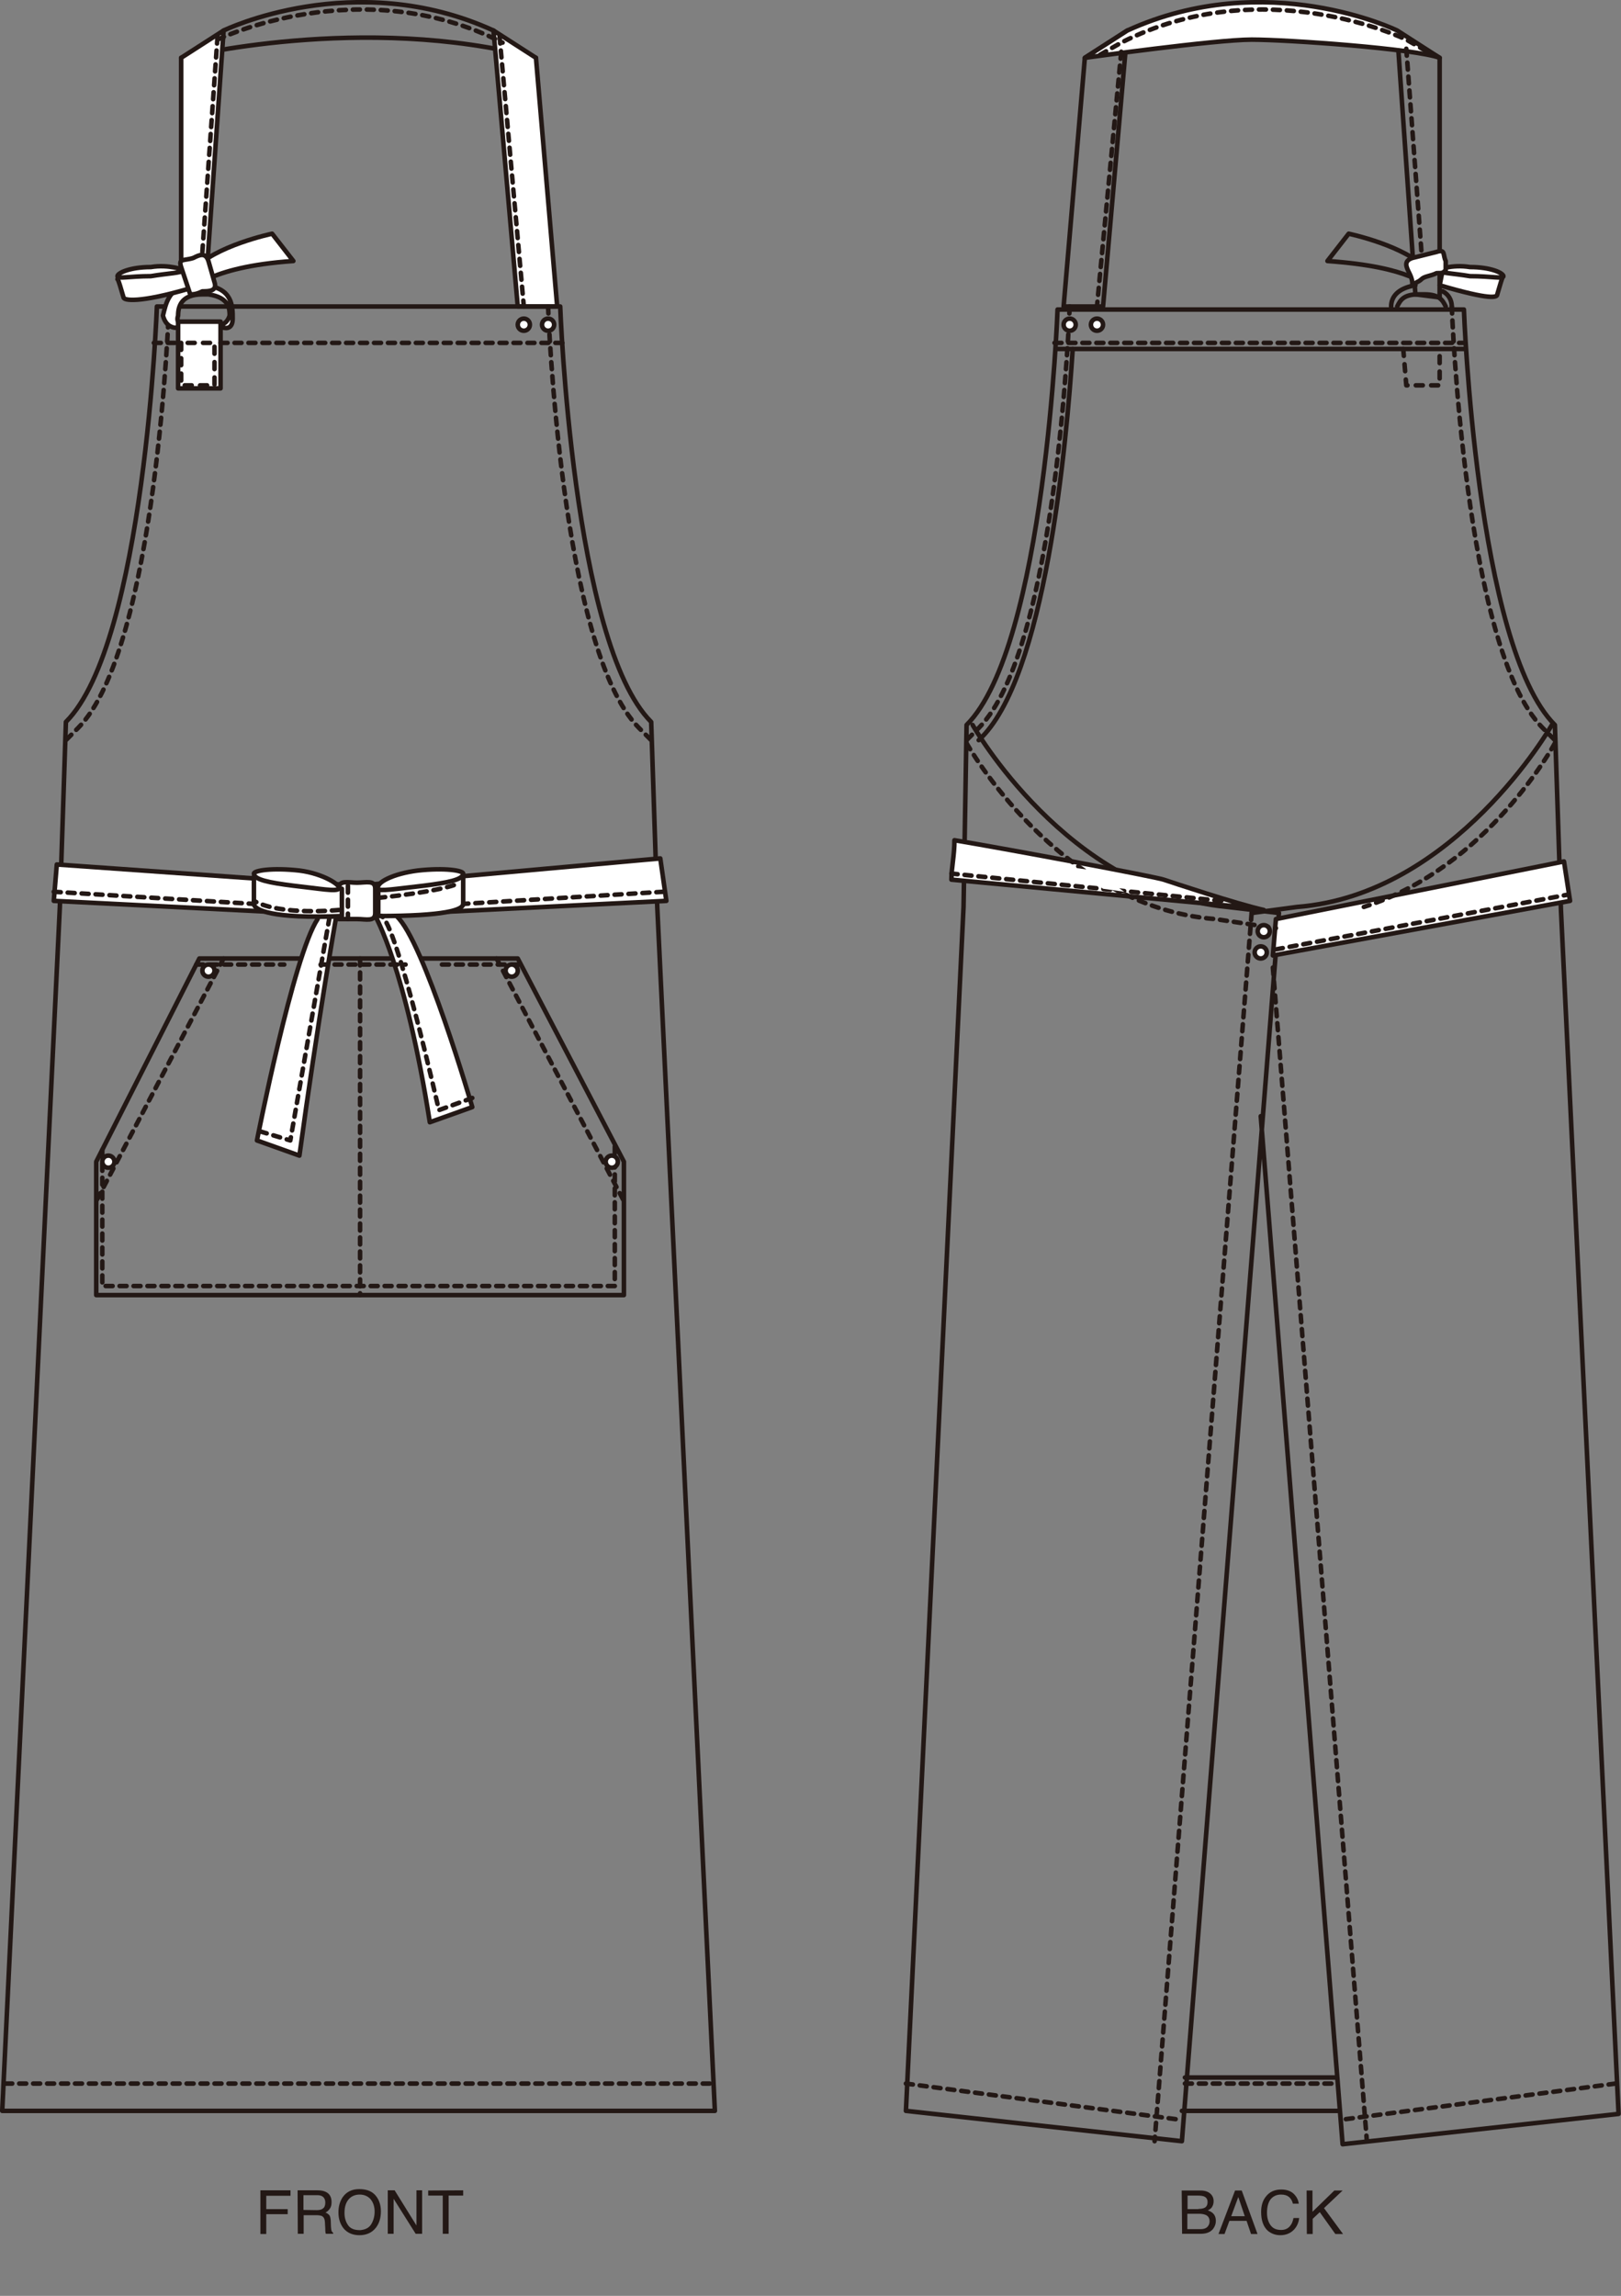<?xml version="1.0" encoding="utf-8"?>
<!-- Generator: Adobe Illustrator 25.4.1, SVG Export Plug-In . SVG Version: 6.00 Build 0)  -->
<svg version="1.1" id="レイヤー_1" xmlns="http://www.w3.org/2000/svg" xmlns:xlink="http://www.w3.org/1999/xlink" x="0px"
	 y="0px" viewBox="0 0 801.8 1135.6" style="enable-background:new 0 0 801.8 1135.6;" xml:space="preserve">
<rect x="0" y="0" width="801.8" height="1135.6" fill="#808080" stroke="none"/>
<style type="text/css">
	.st0{fill:none;stroke:#231815;stroke-width:2.25;stroke-linecap:round;stroke-linejoin:round;stroke-miterlimit:10;}
	.st1{fill:#FFFFFF;stroke:#231815;stroke-width:2.25;stroke-linecap:round;stroke-linejoin:round;stroke-miterlimit:10;}
	
		.st2{fill:none;stroke:#231815;stroke-width:2.25;stroke-linecap:round;stroke-linejoin:round;stroke-miterlimit:10;stroke-dasharray:3.45,3.45;}
	
		.st3{fill:#FFFFFF;stroke:#231815;stroke-width:2.25;stroke-linecap:round;stroke-linejoin:round;stroke-miterlimit:10;stroke-dasharray:3.098,3.098;}
	
		.st4{fill:#FFFFFF;stroke:#231815;stroke-width:2.25;stroke-linecap:round;stroke-linejoin:round;stroke-miterlimit:10;stroke-dasharray:2.985,2.985;}
	
		.st5{fill:#FFFFFF;stroke:#231815;stroke-width:2.25;stroke-linecap:round;stroke-linejoin:round;stroke-miterlimit:10;stroke-dasharray:2.73,2.73;}
	
		.st6{fill:none;stroke:#231815;stroke-width:2.25;stroke-linecap:round;stroke-linejoin:round;stroke-miterlimit:10;stroke-dasharray:3.45,4.14;}
	.st7{fill:#FFFFFF;}
	.st8{fill:#231815;}
</style>
<path class="st0" d="M89.6,28.6c0,0,90-22.5,175.5,0"/>
<path class="st0" d="M178.1,1044.1"/>
<polygon class="st1" points="101.6,144.1 110.6,15.1 89.6,28.6 89.6,145.6 "/>
<polygon class="st1" points="256.1,151.6 244.1,15.1 265.1,28.6 275.6,151.6 "/>
<path class="st0" d="M110.6,15.1c0,0,64.5-31.5,133.5,0"/>
<polygon class="st0" points="700.1,145.6 691.1,16.6 712.1,28.6 712.1,147.1 "/>
<polygon class="st0" points="545.6,151.6 557.6,15.1 536.6,28.6 526.1,151.6 "/>
<path class="st1" d="M691.1,15.1c0,0-64.5-31.5-133.5,0l-21,13.5c0,0,64.5-9,82.5-9s81,4.5,93,9L691.1,15.1z"/>
<path class="st2" d="M83.6,151.6c0,0-6,169.5-45,208.5l-6,6"/>
<path class="st0" d="M353.6,1044.1l-28.5-595.5l-3-91.5c-39-39-45-205.5-45-205.5H77.6c0,0-6,166.5-45,205.5l-3,91.5L1.1,1044.1
	H353.6z"/>
<path class="st2" d="M271.1,151.6c0,0,6,169.5,45,208.5l6,6"/>
<path class="st0" d="M623.6,1044.1"/>
<path class="st0" d="M530.6,172.6c-3,46.5-13.5,163.5-46.5,193.5"/>
<line class="st0" x1="662.6" y1="1044.1" x2="584.6" y2="1044.1"/>
<path class="st0" d="M623.6,552.1l40.5,508.5l136.5-15l-28.5-595.5l-3-91.5c-39-39-45-205.5-45-205.5h-201c0,0-6,166.5-45,205.5
	l-1.5,90l-28.5,595.5l136.5,15l48-607.5l-25.5-3c-79.5-7.5-126-90-126-90"/>
<path class="st0" d="M767.6,358.6c0,0-48,84-126,90l-22.5,3"/>
<line class="st0" x1="523.1" y1="172.6" x2="724.1" y2="172.6"/>
<path class="st2" d="M103.1,444.1"/>
<path class="st2" d="M247.1,444.1"/>
<path class="st2" d="M181.1,423.1"/>
<polygon class="st0" points="308.6,640.6 308.6,574.6 256.1,474.1 98.6,474.1 47.6,574.6 47.6,640.6 "/>
<path class="st2" d="M548.6,460.6"/>
<path class="st2" d="M694.1,460.6"/>
<path class="st2" d="M628.1,439.6"/>
<path class="st1" d="M115.1,157.6c0-6,0-15-13.5-16.5h-3h-3c-12,0-13.5,9-15,15c1.5,6,6,6,6,6h12h12
	C110.6,162.1,115.1,163.6,115.1,157.6z M109.1,160.6h-9h-9c0,0-4.5,0-3-4.5c0-4.5,1.5-10.5,12-10.5h1.5h1.5
	c10.5,1.5,10.5,7.5,10.5,10.5C112.1,160.6,109.1,160.6,109.1,160.6z"/>
<path class="st0" d="M700.1,141.1c-9,1.5-12,6-12,10.5 M718.1,151.6c0-3-1.5-6-4.5-7.5 M691.1,151.6c1.5-3,3-6,10.5-6h1.5h1.5
	c7.5,0,9,3,10.5,6"/>
<rect x="88.1" y="159.1" class="st1" width="21" height="33"/>
<polygon class="st1" points="175.1,453.1 26.6,445.6 28.1,427.6 176.6,438.1 176.6,438.1 326.6,424.6 329.6,445.6 178.1,453.1 "/>
<polygon class="st1" points="776.6,445.6 629.6,472.6 631.1,454.6 773.6,426.1 "/>
<path class="st1" d="M470.6,435.1l144,13.5l10.5,1.5c-13.5-3-45-13.5-49.5-15s-76.5-15-103.5-19.5
	C472.1,423.1,470.6,429.1,470.6,435.1z"/>
<path class="st1" d="M166.1,454.6c0,0-9,51-18,117l-21-7.5c0,0,18-91.5,30-109.5"/>
<path class="st3" d="M161.6,454.6"/>
<path class="st1" d="M185.6,451.6c0,4.5-4.5,3-9,3l0,0c-4.5,0-6,0-9,0v-15c0-4.5,4.5-3,9-3l0,0c4.5,0,9-1.5,9,3V451.6z"/>
<path class="st3" d="M166.1,454.6"/>
<path class="st4" d="M167.6,438.1"/>
<path class="st3" d="M185.6,456.1"/>
<path class="st4" d="M187.1,438.1"/>
<path class="st1" d="M185.6,453.1c0,0,15,25.5,27,102l21-7.5c0,0-24-82.5-37.5-94.5"/>
<path class="st1" d="M94.1,144.1c0,0,7.5-12,51-15l-10.5-13.5c0,0-28.5,6-39,18"/>
<path class="st5" d="M221.6,567.1"/>
<path class="st3" d="M199.1,457.6"/>
<path class="st5" d="M218.6,571.6"/>
<path class="st3" d="M187.1,454.6"/>
<path class="st3" d="M166.1,453.1"/>
<path class="st1" d="M187.1,438.1v15c33,0,42-3,42-6c0-15,0-13.5,0-13.5"/>
<path class="st1" d="M229.1,432.1c0-1.5-9-3-22.5-1.5c-12,1.5-21,6-19.5,9c0,1.5,9,0,22.5-1.5C221.6,436.6,229.1,435.1,229.1,432.1z
	"/>
<path class="st1" d="M169.1,439.6v13.5c-34.5,1.5-43.5-3-43.5-6c0-15,0-13.5,0-13.5"/>
<path class="st1" d="M125.6,432.1c0-1.5,9-3,22.5-1.5c12,1.5,21,7.5,19.5,9s-9,0-22.5-1.5C133.1,436.6,125.6,435.1,125.6,432.1z"/>
<path class="st1" d="M91.1,133.6l3,9c-25.5,7.5-33,6-33,4.5c-3-10.5-3-9-3-9"/>
<path class="st1" d="M58.1,136.6c0-1.5,6-4.5,16.5-4.5c9-1.5,16.5,1.5,16.5,1.5c-1.5,1.5-7.5,1.5-16.5,3
	C64.1,136.6,58.1,138.1,58.1,136.6z"/>
<path class="st1" d="M106.1,139.6c1.5,4.5-3,4.5-6,4.5l0,0c-3,1.5-4.5,1.5-6,1.5l-4.5-13.5c-1.5-4.5,1.5-3,6-4.5l0,0
	c3-1.5,6-3,7.5,1.5L106.1,139.6z"/>
<path class="st0" d="M697.1,136.6c-7.5-3-19.5-6-40.5-7.5l10.5-13.5c0,0,28.5,6,39,18"/>
<path class="st1" d="M713.6,133.6l-1.5,7.5c25.5,7.5,28.5,6,28.5,4.5c3-10.5,3-9,3-9"/>
<path class="st1" d="M743.6,136.6c0-1.5-6-4.5-16.5-4.5c-9-1.5-16.5,1.5-16.5,1.5c1.5,1.5,7.5,1.5,16.5,3
	C737.6,136.6,743.6,138.1,743.6,136.6z"/>
<path class="st1" d="M698.6,127.6c-4.5,1.5-3,4.5-1.5,7.5s1.5,4.5,1.5,6c1.5-1.5,3-1.5,4.5-3s4.5-1.5,7.5-3c3,0,3,0,4.5-1.5
	c0,0,0-1.5,0-4.5c-1.5-3,0-6-4.5-4.5L698.6,127.6z"/>
<path class="st2" d="M181.1,1014.1"/>
<path class="st2" d="M181.1,643.6"/>
<path class="st2" d="M341.6,1018.6"/>
<line class="st2" x1="109.1" y1="169.6" x2="278.6" y2="169.6"/>
<line class="st2" x1="76.1" y1="169.6" x2="86.6" y2="169.6"/>
<line class="st2" x1="218.6" y1="477.1" x2="257.6" y2="477.1"/>
<line class="st2" x1="158.6" y1="477.1" x2="200.6" y2="477.1"/>
<line class="st2" x1="97.1" y1="477.1" x2="140.6" y2="477.1"/>
<line class="st2" x1="2.6" y1="1030.6" x2="352.1" y2="1030.6"/>
<path class="st2" d="M182.6,1023.1"/>
<path class="st2" d="M107.6,19.6c0,0,70.5-34.5,141,1.5"/>
<line class="st2" x1="107.6" y1="18.1" x2="100.1" y2="124.6"/>
<line class="st2" x1="247.1" y1="18.1" x2="259.1" y2="151.6"/>
<path class="st2" d="M544.1,27.1l10.5-6c70.5-36,141-1.5,141-1.5l10.5,6"/>
<line class="st2" x1="695.6" y1="24.1" x2="703.1" y2="124.6"/>
<line class="st2" x1="554.6" y1="25.6" x2="542.6" y2="151.6"/>
<polyline class="st2" points="128.6,559.6 143.6,564.1 163.1,453.1 "/>
<path class="st2" d="M233.6,543.1l-16.5,6c0,0-21-93-28.5-96"/>
<line class="st2" x1="110.6" y1="474.1" x2="47.6" y2="594.1"/>
<polyline class="st2" points="304.1,567.1 304.1,636.1 50.6,636.1 50.6,567.1 "/>
<line class="st2" x1="245.6" y1="474.1" x2="308.6" y2="594.1"/>
<line class="st2" x1="26.6" y1="441.1" x2="125.6" y2="447.1"/>
<line class="st2" x1="328.1" y1="441.1" x2="229.1" y2="447.1"/>
<line class="st2" x1="172.1" y1="438.1" x2="172.1" y2="454.6"/>
<path class="st2" d="M167.6,450.1c0,0-28.5,3-42-4.5"/>
<path class="st2" d="M187.1,444.1c0,0,31.5-3,40.5-7.5"/>
<polygon class="st6" points="89.6,169.6 89.6,190.6 106.1,190.6 106.1,169.6 "/>
<path class="st2" d="M628.1,1014.1"/>
<path class="st2" d="M788.6,1018.6"/>
<line class="st2" x1="521.6" y1="169.6" x2="724.1" y2="169.6"/>
<line class="st2" x1="586.1" y1="1030.6" x2="661.1" y2="1030.6"/>
<line class="st2" x1="448.1" y1="1030.6" x2="584.6" y2="1048.6"/>
<path class="st2" d="M628.1,1023.1"/>
<polyline class="st6" points="694.1,172.6 695.6,190.6 712.1,190.6 712.1,172.6 "/>
<line class="st2" x1="619.1" y1="451.6" x2="571.1" y2="1059.1"/>
<path class="st2" d="M478.1,367.6c0,0,45,81,123,87l30,4.5"/>
<path class="st2" d="M529.1,151.6c0,0-6,169.5-45,208.5l-6,6"/>
<line class="st2" x1="799.1" y1="1030.6" x2="662.6" y2="1048.6"/>
<line class="st2" x1="629.6" y1="478.6" x2="676.1" y2="1059.1"/>
<path class="st2" d="M769.1,367.6c0,0-33,61.5-94.5,81"/>
<path class="st2" d="M718.1,151.6c0,0,6,169.5,45,208.5l6,6"/>
<line class="st0" x1="586.1" y1="1027.6" x2="661.1" y2="1027.6"/>
<line class="st2" x1="631.1" y1="469.6" x2="775.1" y2="442.6"/>
<line class="st2" x1="604.1" y1="445.6" x2="470.6" y2="432.1"/>
<polygon class="st7" points="530.6,429.1 541.1,430.6 556.1,441.1 545.6,439.6 "/>
<line class="st2" x1="178.1" y1="474.1" x2="178.1" y2="640.6"/>
<circle class="st1" cx="253.1" cy="480.1" r="3"/>
<circle class="st1" cx="103.1" cy="480.1" r="3"/>
<circle class="st1" cx="53.6" cy="574.6" r="3"/>
<circle class="st1" cx="302.6" cy="574.6" r="3"/>
<g>
	<circle class="st1" cx="259.1" cy="160.6" r="3"/>
	<circle class="st1" cx="271.1" cy="160.6" r="3"/>
</g>
<g>
	<circle class="st1" cx="529.1" cy="160.6" r="3"/>
	<circle class="st1" cx="542.6" cy="160.6" r="3"/>
</g>
<circle class="st1" cx="625.1" cy="460.6" r="3"/>
<circle class="st1" cx="623.6" cy="471.1" r="3"/>
<g>
	<g>
		<path class="st8" d="M128.8,1083.4h14.9v2.7h-12v6.6h10.6v2.5h-10.6v9.8h-2.9V1083.4z"/>
		<path class="st8" d="M147.2,1083.4h9.8c1.6,0,2.9,0.2,4,0.7c2,0.9,3,2.6,3,5.1c0,1.3-0.2,2.3-0.8,3.2s-1.3,1.5-2.2,2
			c0.9,0.3,1.4,0.8,1.9,1.3c0.4,0.5,0.6,1.4,0.7,2.7l0.1,2.9c0.1,0.8,0.1,1.5,0.2,1.8c0.2,0.7,0.5,1.1,0.9,1.3v0.5h-3.6
			c-0.1-0.2-0.2-0.4-0.2-0.7c-0.1-0.3-0.1-0.8-0.1-1.7l-0.2-3.6c-0.1-1.4-0.6-2.3-1.5-2.8c-0.6-0.2-1.4-0.4-2.6-0.4h-6.4v9.2h-2.9
			L147.2,1083.4L147.2,1083.4z M156.6,1093.2c1.3,0,2.4-0.2,3.1-0.8c0.8-0.5,1.2-1.5,1.2-2.9c0-1.6-0.6-2.6-1.6-3.2
			c-0.6-0.3-1.3-0.5-2.3-0.5h-6.9v7.3L156.6,1093.2L156.6,1093.2z"/>
		<path class="st8" d="M186.2,1086.5c1.4,1.9,2.2,4.3,2.2,7.3c0,3.2-0.8,5.9-2.4,8c-1.9,2.5-4.7,3.8-8.2,3.8c-3.3,0-5.9-1.1-7.8-3.3
			c-1.7-2.1-2.6-4.8-2.6-8c0-2.9,0.7-5.4,2.1-7.5c1.9-2.7,4.6-4,8.2-4C181.6,1082.8,184.4,1084,186.2,1086.5z M183.6,1100.2
			c1.1-1.8,1.7-3.9,1.7-6.3c0-2.5-0.7-4.5-2-6.1c-1.3-1.5-3.2-2.3-5.4-2.3c-2.2,0-4.1,0.8-5.4,2.3c-1.4,1.6-2.1,3.8-2.1,6.8
			c0,2.4,0.6,4.4,1.8,6.1s3.2,2.4,5.9,2.4C180.6,1102.9,182.5,1102,183.6,1100.2z"/>
		<path class="st8" d="M191.8,1083.4h3.4l10.8,17.4v-17.4h2.8v21.5h-3.2l-10.9-17.3v17.3h-2.9V1083.4z"/>
		<path class="st8" d="M229.1,1083.4v2.6h-7.2v18.9h-2.9V1086h-7.2v-2.5L229.1,1083.4L229.1,1083.4z"/>
	</g>
</g>
<g>
	<g>
		<path class="st8" d="M584.5,1083.5h9.4c2.5,0,4.3,0.8,5.4,2.2c0.7,0.9,1,1.9,1,3.1c0,1.3-0.4,2.4-1.1,3.3c-0.4,0.4-1,0.9-1.8,1.2
			c1.1,0.4,2,0.9,2.5,1.4c1,0.9,1.5,2.2,1.5,3.9c0,1.4-0.5,2.7-1.3,3.8c-1.3,1.7-3.4,2.5-6.2,2.5h-9.2L584.5,1083.5L584.5,1083.5z
			 M592.8,1092.6c1.2,0,2.2-0.2,2.9-0.5c1.1-0.5,1.6-1.5,1.6-2.9s-0.6-2.3-1.8-2.8c-0.6-0.2-1.6-0.4-2.9-0.4h-5.2v6.7H592.8z
			 M593.8,1102.6c1.8,0,3.1-0.5,3.8-1.6c0.5-0.7,0.7-1.4,0.7-2.3c0-1.5-0.7-2.7-2.1-3.2c-0.8-0.3-1.8-0.5-3-0.5h-5.9v7.6H593.8
			L593.8,1102.6z"/>
		<path class="st8" d="M610.9,1083.5h3.3l7.8,21.5h-3.2l-2.2-6.5h-8.5l-2.4,6.5h-3L610.9,1083.5z M615.7,1096.2l-3.2-9.5l-3.5,9.5
			H615.7z"/>
		<path class="st8" d="M639.9,1085.1c1.5,1.5,2.3,3.1,2.5,4.9h-2.9c-0.3-1.4-1-2.5-1.9-3.3c-1-0.8-2.2-1.2-4-1.2
			c-2.1,0-3.8,0.8-5,2.2s-1.9,3.8-1.9,6.8c0,2.5,0.6,4.6,1.8,6.2c1.2,1.6,2.9,2.3,5.2,2.3c2.1,0,3.7-0.8,4.8-2.5
			c0.6-0.8,1-2,1.3-3.4h2.8c-0.2,2.2-1.1,4.2-2.5,5.7c-1.7,1.8-4,2.8-6.8,2.8c-2.5,0-4.5-0.8-6.2-2.2c-2.2-2-3.3-5.1-3.3-9.3
			c0-3.2,0.8-5.8,2.5-7.8c1.8-2.2,4.2-3.3,7.5-3.3C636.3,1083,638.4,1083.7,639.9,1085.1z"/>
		<path class="st8" d="M646.3,1083.5h2.9v10.5l10.8-10.5h4.1l-9.2,8.7l9.4,12.8h-3.8l-7.7-10.8l-3.5,3.3v7.5h-2.9L646.3,1083.5
			L646.3,1083.5z"/>
	</g>
</g>
</svg>

